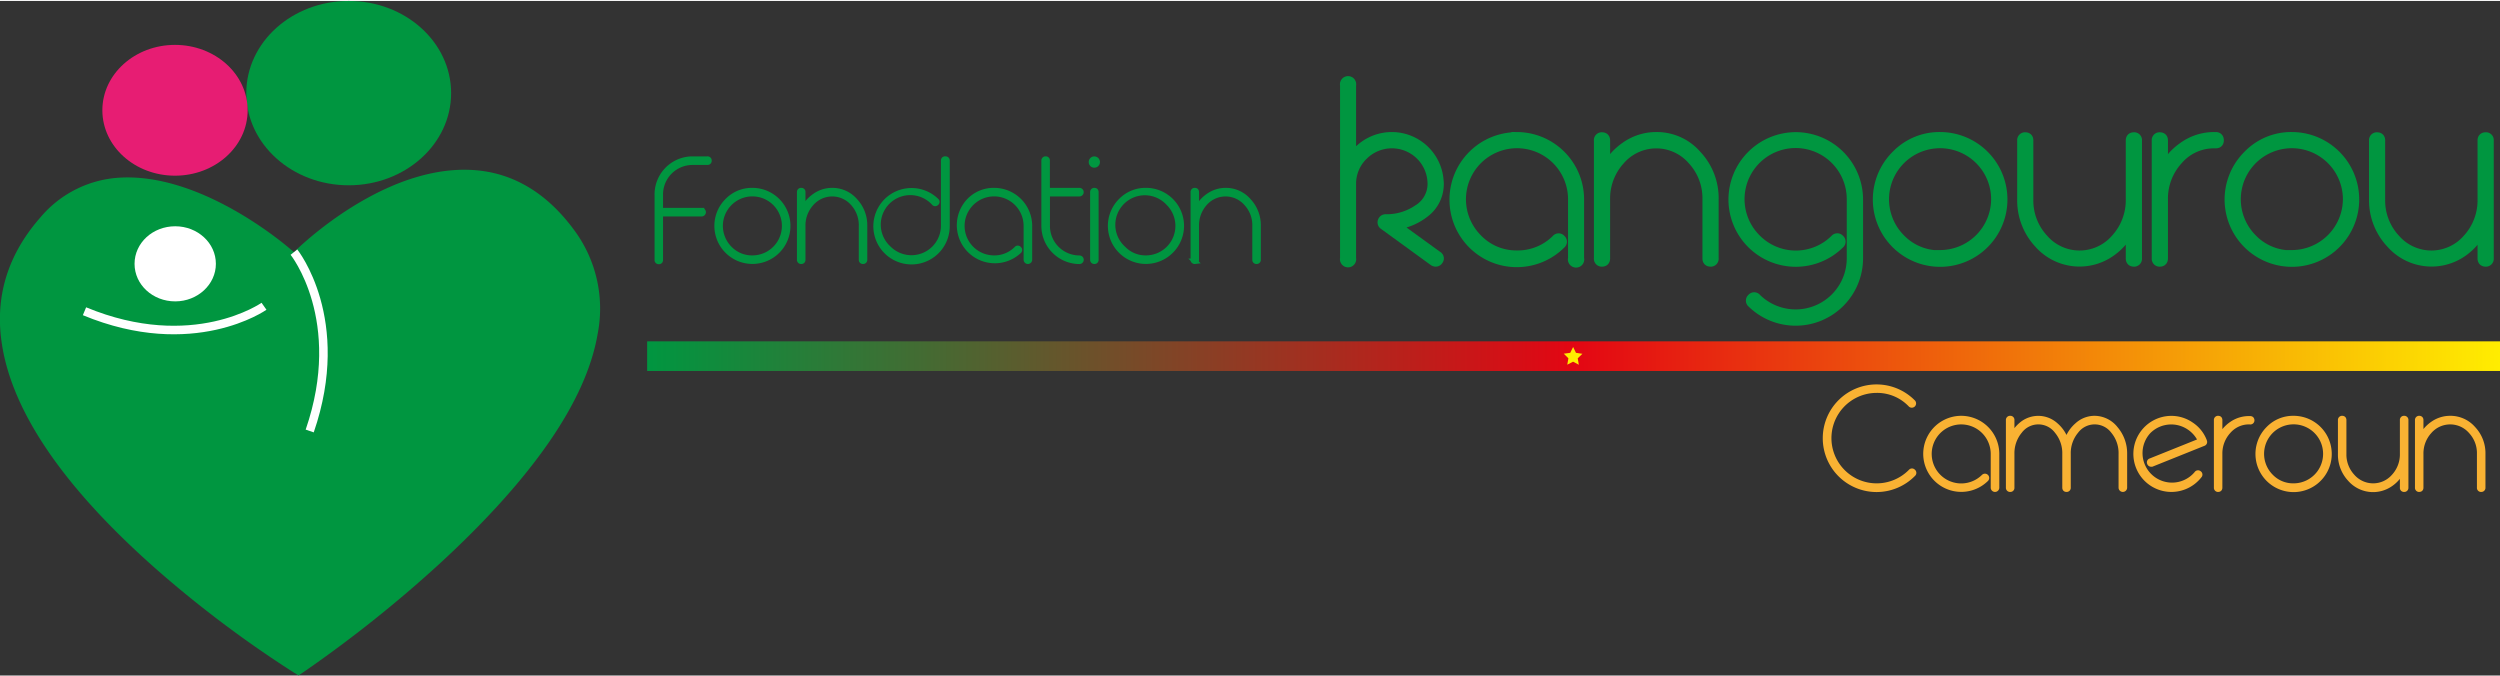<svg xmlns="http://www.w3.org/2000/svg" xmlns:xlink="http://www.w3.org/1999/xlink" viewBox="0 0 466 125.74" width="170" height="46">
  <rect x="0" y="0" width="466" height="125.74" fill="#333333" stroke="none"/>
  <defs>
    <style>.cls-1,.cls-5,.cls-6{fill:#009640;}.cls-2{fill:#e71d73;}.cls-3{fill:none;stroke:#fff;stroke-width:1.59px;}.cls-3,.cls-5,.cls-6,.cls-7{stroke-miterlimit:10;}.cls-4{fill:#fff;}.cls-5,.cls-6{stroke:#009640;}.cls-5,.cls-7{stroke-width:1px;}.cls-6{stroke-width:1.99px;}.cls-7{fill:#f9b233;stroke:#f9b233;}.cls-8{fill:url(#linear-gradient);}.cls-9{fill:#ffed00;}</style>
    <linearGradient id="linear-gradient" x1="120.63" y1="66.21" x2="466" y2="66.21" gradientUnits="userSpaceOnUse">
      <stop offset="0" stop-color="#009640"/>
      <stop offset="0.5" stop-color="#e30613"/>
      <stop offset="1" stop-color="#ffed00"/>
    </linearGradient>
  </defs>
  <g id="Calque_2" data-name="Calque 2">
    <g id="Calque_1-2" data-name="Calque 1">
      <path class="cls-1" d="M54.79,46.82C50.44,43,36.34,32.33,22.7,32.92A20.83,20.83,0,0,0,7.53,40.35C1.46,47.25-1,55.16.34,63.86c1.91,12.78,11.66,27,29,42.24a212,212,0,0,0,25.3,19l1,.62,1-.66A238.28,238.28,0,0,0,81.94,104.9c17.38-16,27.29-30.33,29.44-42.72A24.54,24.54,0,0,0,107,42.68c-5.15-7-11.52-10.73-18.91-11.17C73.18,30.63,58.79,42.91,54.79,46.82Z"/>
      <ellipse class="cls-1" cx="65" cy="17.18" rx="19.09" ry="17.18"/>
      <ellipse class="cls-2" cx="32.62" cy="20.38" rx="13.54" ry="12.19"/>
      <path class="cls-3" d="M54.79,46.82S64.88,59.4,57.73,80.16"/>
      <path class="cls-3" d="M49.21,56.91S36,66.23,15.75,57.84"/>
      <path class="cls-4" d="M40.24,49c0,3.84-3.39,7-7.58,7s-7.58-3.11-7.58-7S28.47,42,32.66,42,40.24,45.13,40.24,49Z"/>
      <path class="cls-5" d="M131.87,29.47a.26.26,0,0,1,.29.3.27.27,0,0,1-.29.3h-2.78a6,6,0,0,0-6,6v3h7.69a.3.3,0,1,1,0,.6h-7.69v8.6c0,.2-.09.3-.28.3a.27.27,0,0,1-.3-.3V36.06a6.59,6.59,0,0,1,6.59-6.59Z"/>
      <path class="cls-5" d="M140.25,35.34a6.59,6.59,0,0,1,4.66,11.25,6.59,6.59,0,1,1-9.32-9.32A6.34,6.34,0,0,1,140.25,35.34Zm0,12.59A6,6,0,1,0,136,46.17,5.79,5.79,0,0,0,140.25,47.93Z"/>
      <path class="cls-5" d="M155.1,35.34a5.59,5.59,0,0,1,4.28,1.93,6.64,6.64,0,0,1,1.78,4.66v6.3a.27.27,0,0,1-.3.3c-.19,0-.28-.1-.28-.3v-6.3A6.09,6.09,0,0,0,159,37.69a5.17,5.17,0,0,0-7.75,0,6.14,6.14,0,0,0-1.61,4.24v6.3a.26.26,0,0,1-.29.3.27.27,0,0,1-.3-.3V35.64a.27.27,0,0,1,.3-.3.26.26,0,0,1,.29.3V39.1a6.33,6.33,0,0,1,2.21-2.71A5.59,5.59,0,0,1,155.1,35.34Z"/>
      <path class="cls-5" d="M176.23,29.47a.27.27,0,0,1,.3.3V41.93a6.62,6.62,0,1,1-2-4.68.24.24,0,0,1,0,.4.26.26,0,0,1-.42,0,6,6,0,1,0-8.45,8.5,6,6,0,0,0,10.23-4.24V29.77A.27.27,0,0,1,176.23,29.47Z"/>
      <path class="cls-5" d="M185.31,35.34a6.59,6.59,0,0,1,6.59,6.59v6.3a.3.3,0,1,1-.6,0v-6.3a6,6,0,0,0-12,0,6,6,0,0,0,6,6,5.82,5.82,0,0,0,4.2-1.72.27.27,0,0,1,.43,0,.26.26,0,0,1,0,.42,6.59,6.59,0,0,1-9.27-9.36A6.33,6.33,0,0,1,185.31,35.34Z"/>
      <path class="cls-5" d="M195.21,35.94v6a6,6,0,0,0,6,6,.3.3,0,0,1,0,.6,6.62,6.62,0,0,1-6.6-6.6V29.77a.27.27,0,0,1,.3-.3.26.26,0,0,1,.29.3v5.57h6a.3.3,0,0,1,0,.6Z"/>
      <path class="cls-5" d="M204.37,29.64a.57.57,0,0,1,.16.38.58.58,0,0,1-.16.4.53.53,0,0,1-.39.16.49.49,0,0,1-.38-.16.54.54,0,0,1-.16-.4.52.52,0,0,1,.16-.38.49.49,0,0,1,.38-.16A.53.53,0,0,1,204.37,29.64Zm-.67,6V48.23a.27.27,0,0,0,.3.3c.19,0,.28-.1.28-.3V35.64c0-.2-.09-.3-.28-.3A.27.27,0,0,0,203.7,35.64Z"/>
      <path class="cls-5" d="M213.6,35.34a6.58,6.58,0,0,1,4.66,11.25,6.59,6.59,0,0,1-9.32-9.32A6.36,6.36,0,0,1,213.6,35.34Zm0,12.59a6,6,0,0,0,4.24-10.24,6,6,0,1,0-8.47,8.48A5.77,5.77,0,0,0,213.6,47.93Z"/>
      <path class="cls-5" d="M228.45,35.34a5.59,5.59,0,0,1,4.28,1.93,6.65,6.65,0,0,1,1.79,4.66v6.3a.27.27,0,0,1-.3.3.26.26,0,0,1-.29-.3v-6.3a6,6,0,0,0-1.61-4.24,5.17,5.17,0,0,0-7.75,0A6.18,6.18,0,0,0,223,41.93v6.3c0,.2-.09.3-.28.3a.27.27,0,0,1-.3-.3V35.64a.27.27,0,0,1,.3-.3c.19,0,.28.1.28.3V39.1a6.4,6.4,0,0,1,2.21-2.71A5.59,5.59,0,0,1,228.45,35.34Z"/>
      <path class="cls-6" d="M268.13,34.11a6.59,6.59,0,0,1-2.55,5.23,11.11,11.11,0,0,1-5.83,2.36l8.14,5.9a.44.44,0,0,1,.12.71.46.46,0,0,1-.4.22.63.63,0,0,1-.32-.1L258,41.68a.47.47,0,0,1-.2-.57.49.49,0,0,1,.5-.36,10.38,10.38,0,0,0,6-1.77,5.66,5.66,0,0,0,2.79-4.87,7.64,7.64,0,0,0-13.05-5.39,7.43,7.43,0,0,0-2.26,5.39V48a.52.52,0,1,1-1,0V15.67a.52.52,0,1,1,1,0V30a8.69,8.69,0,0,1,16.34,4.1Z"/>
      <path class="cls-6" d="M282.73,25.43A11.57,11.57,0,0,1,294.28,37V48a.53.53,0,1,1-1,0V37a10.51,10.51,0,1,0-17.92,7.42,10.13,10.13,0,0,0,7.42,3.08,10.23,10.23,0,0,0,7.38-3,.46.46,0,0,1,.74,0,.47.47,0,0,1,0,.74A11.55,11.55,0,0,1,271.18,37a11.57,11.57,0,0,1,11.55-11.55Z"/>
      <path class="cls-6" d="M308.74,25.43a9.77,9.77,0,0,1,7.49,3.39A11.59,11.59,0,0,1,319.36,37V48a.47.47,0,0,1-.53.53c-.33,0-.5-.18-.5-.53V37a10.58,10.58,0,0,0-2.81-7.42,9,9,0,0,0-13.58,0A10.71,10.71,0,0,0,299.13,37V48c0,.35-.17.53-.5.53a.47.47,0,0,1-.53-.53V26a.46.46,0,0,1,.53-.52c.33,0,.5.17.5.52V32A11.18,11.18,0,0,1,303,27.27,9.79,9.79,0,0,1,308.74,25.43Z"/>
      <path class="cls-6" d="M334.73,25.45A11.57,11.57,0,0,1,346.28,37V48a11.57,11.57,0,0,1-19.67,8.23.47.47,0,0,1,0-.74.45.45,0,0,1,.74,0A10.52,10.52,0,0,0,345.23,48V37a10.52,10.52,0,1,0-17.92,7.42,10.45,10.45,0,0,0,14.79.07.46.46,0,0,1,.74,0,.46.46,0,0,1,0,.74A11.55,11.55,0,0,1,323.18,37a11.57,11.57,0,0,1,11.55-11.55Z"/>
      <path class="cls-6" d="M361.64,25.43A11.57,11.57,0,0,1,373.19,37a11.55,11.55,0,1,1-19.71-8.16A11.12,11.12,0,0,1,361.64,25.43Zm0,22A10.52,10.52,0,0,0,372.14,37a10.51,10.51,0,1,0-17.92,7.42A10.13,10.13,0,0,0,361.64,47.48Z"/>
      <path class="cls-6" d="M398.27,48a.47.47,0,0,1-.53.53c-.33,0-.5-.18-.5-.53V41.94a11,11,0,0,1-3.86,4.75,10,10,0,0,1-13.25-1.55A11.63,11.63,0,0,1,377,37V26a.46.46,0,0,1,.52-.52c.34,0,.5.17.5.52V37a10.6,10.6,0,0,0,2.82,7.42,9,9,0,0,0,13.58,0A10.77,10.77,0,0,0,397.24,37V26c0-.35.17-.52.5-.52a.46.46,0,0,1,.53.52Z"/>
      <path class="cls-6" d="M413,26.48h-.26a8.88,8.88,0,0,0-6.8,3.08A10.76,10.76,0,0,0,403.11,37V48c0,.35-.17.53-.5.53a.47.47,0,0,1-.53-.53V26a.46.46,0,0,1,.53-.52c.33,0,.5.17.5.52V32A11.2,11.2,0,0,1,407,27.27a9.77,9.77,0,0,1,5.75-1.84H413c.35,0,.53.18.53.55S413.34,26.48,413,26.48Z"/>
      <path class="cls-6" d="M427.21,25.43A11.57,11.57,0,0,1,438.76,37a11.55,11.55,0,1,1-19.71-8.16A11.12,11.12,0,0,1,427.21,25.43Zm0,22A10.52,10.52,0,0,0,437.71,37a10.51,10.51,0,1,0-17.92,7.42A10.13,10.13,0,0,0,427.21,47.48Z"/>
      <path class="cls-6" d="M463.84,48a.47.47,0,0,1-.53.53c-.33,0-.5-.18-.5-.53V41.94A11,11,0,0,1,459,46.69a10,10,0,0,1-13.25-1.55A11.63,11.63,0,0,1,442.58,37V26a.46.46,0,0,1,.52-.52c.34,0,.5.17.5.52V37a10.6,10.6,0,0,0,2.82,7.42,9,9,0,0,0,13.58,0A10.73,10.73,0,0,0,462.81,37V26c0-.35.17-.52.5-.52a.46.46,0,0,1,.53.52Z"/>
      <path class="cls-7" d="M349.79,72.56a8.93,8.93,0,1,0,6.39,15.19.26.26,0,0,1,.42,0,.27.27,0,0,1,0,.43,9.53,9.53,0,1,1,0-13.34.3.3,0,0,1-.42.42A8.61,8.61,0,0,0,349.79,72.56Z"/>
      <path class="cls-7" d="M365.58,77.83a6.61,6.61,0,0,1,6.59,6.59v6.3a.3.3,0,1,1-.6,0v-6.3a6,6,0,1,0-1.78,4.28.29.29,0,1,1,.41.42,6.59,6.59,0,1,1-4.62-11.29Z"/>
      <path class="cls-7" d="M390.4,77.83a5,5,0,0,1,3.93,1.94A7,7,0,0,1,396,84.42v6.3a.3.3,0,1,1-.6,0v-6.3a6.41,6.41,0,0,0-1.45-4.23,4.36,4.36,0,0,0-7,0,6.42,6.42,0,0,0-1.46,4.23v6.3a.27.27,0,0,1-.3.3c-.19,0-.28-.1-.28-.3v-6.3a6.42,6.42,0,0,0-1.46-4.23,4.36,4.36,0,0,0-7,0,6.47,6.47,0,0,0-1.46,4.23v6.3a.26.26,0,0,1-.29.3.27.27,0,0,1-.3-.3V78.13a.27.27,0,0,1,.3-.3.26.26,0,0,1,.29.3v3.34a6.41,6.41,0,0,1,2-2.63,4.85,4.85,0,0,1,2.95-1,4.8,4.8,0,0,1,3.25,1.27,6.36,6.36,0,0,1,2,3.21,6.46,6.46,0,0,1,2-3.21A4.76,4.76,0,0,1,390.4,77.83Z"/>
      <path class="cls-7" d="M410.88,82.08s0,0,0,0a.26.26,0,0,1-.16.38l-9.62,3.86-.11,0a.27.27,0,0,1-.28-.19.26.26,0,0,1,.17-.38L410.22,82A6.06,6.06,0,0,0,408,79.42a6,6,0,0,0-7.52.77,6,6,0,1,0,9,7.93.27.27,0,0,1,.42-.06.26.26,0,0,1,.05.42,6.59,6.59,0,1,1-5.2-10.64A6.47,6.47,0,0,1,408.44,79a6.3,6.3,0,0,1,2.42,3Z"/>
      <path class="cls-7" d="M419.39,78.43h-.15a5.08,5.08,0,0,0-3.88,1.76,6.14,6.14,0,0,0-1.61,4.23v6.3c0,.2-.09.3-.28.3a.27.27,0,0,1-.3-.3V78.13a.27.27,0,0,1,.3-.3c.19,0,.28.1.28.3v3.46A6.4,6.4,0,0,1,416,78.88a5.59,5.59,0,0,1,3.28-1h.15c.2,0,.3.1.3.31A.26.26,0,0,1,419.39,78.43Z"/>
      <path class="cls-7" d="M427.51,77.83a6.61,6.61,0,1,1-4.66,1.94A6.35,6.35,0,0,1,427.51,77.83Zm0,12.59a6,6,0,1,0-4.23-1.76A5.78,5.78,0,0,0,427.51,90.42Z"/>
      <path class="cls-7" d="M448.43,90.72a.27.27,0,0,1-.3.3.26.26,0,0,1-.29-.3V87.26A6.27,6.27,0,0,1,445.63,90a5.67,5.67,0,0,1-7.56-.89,6.62,6.62,0,0,1-1.78-4.66V78.13a.27.27,0,0,1,.3-.3c.19,0,.28.1.28.3v6.29a6.06,6.06,0,0,0,1.61,4.24,5.15,5.15,0,0,0,7.75,0,6.1,6.1,0,0,0,1.61-4.24V78.13a.26.26,0,0,1,.29-.3.27.27,0,0,1,.3.3Z"/>
      <path class="cls-7" d="M456.68,77.83A5.6,5.6,0,0,1,461,79.77a6.6,6.6,0,0,1,1.79,4.65v6.3a.27.27,0,0,1-.3.3.26.26,0,0,1-.29-.3v-6.3a6,6,0,0,0-1.61-4.23,5.15,5.15,0,0,0-7.75,0,6.14,6.14,0,0,0-1.61,4.23v6.3c0,.2-.09.3-.28.3a.27.27,0,0,1-.3-.3V78.13a.27.27,0,0,1,.3-.3c.19,0,.28.1.28.3v3.46a6.4,6.4,0,0,1,2.21-2.71A5.59,5.59,0,0,1,456.68,77.83Z"/>
      <rect class="cls-8" x="120.63" y="63.45" width="345.37" height="5.52"/>
      <polygon class="cls-9" points="293.76 65.59 294.96 65.77 294.09 66.61 294.29 67.81 293.22 67.24 292.14 67.8 292.35 66.61 291.49 65.75 292.69 65.59 293.23 64.5 293.76 65.59"/>
    </g>
  </g>
</svg>